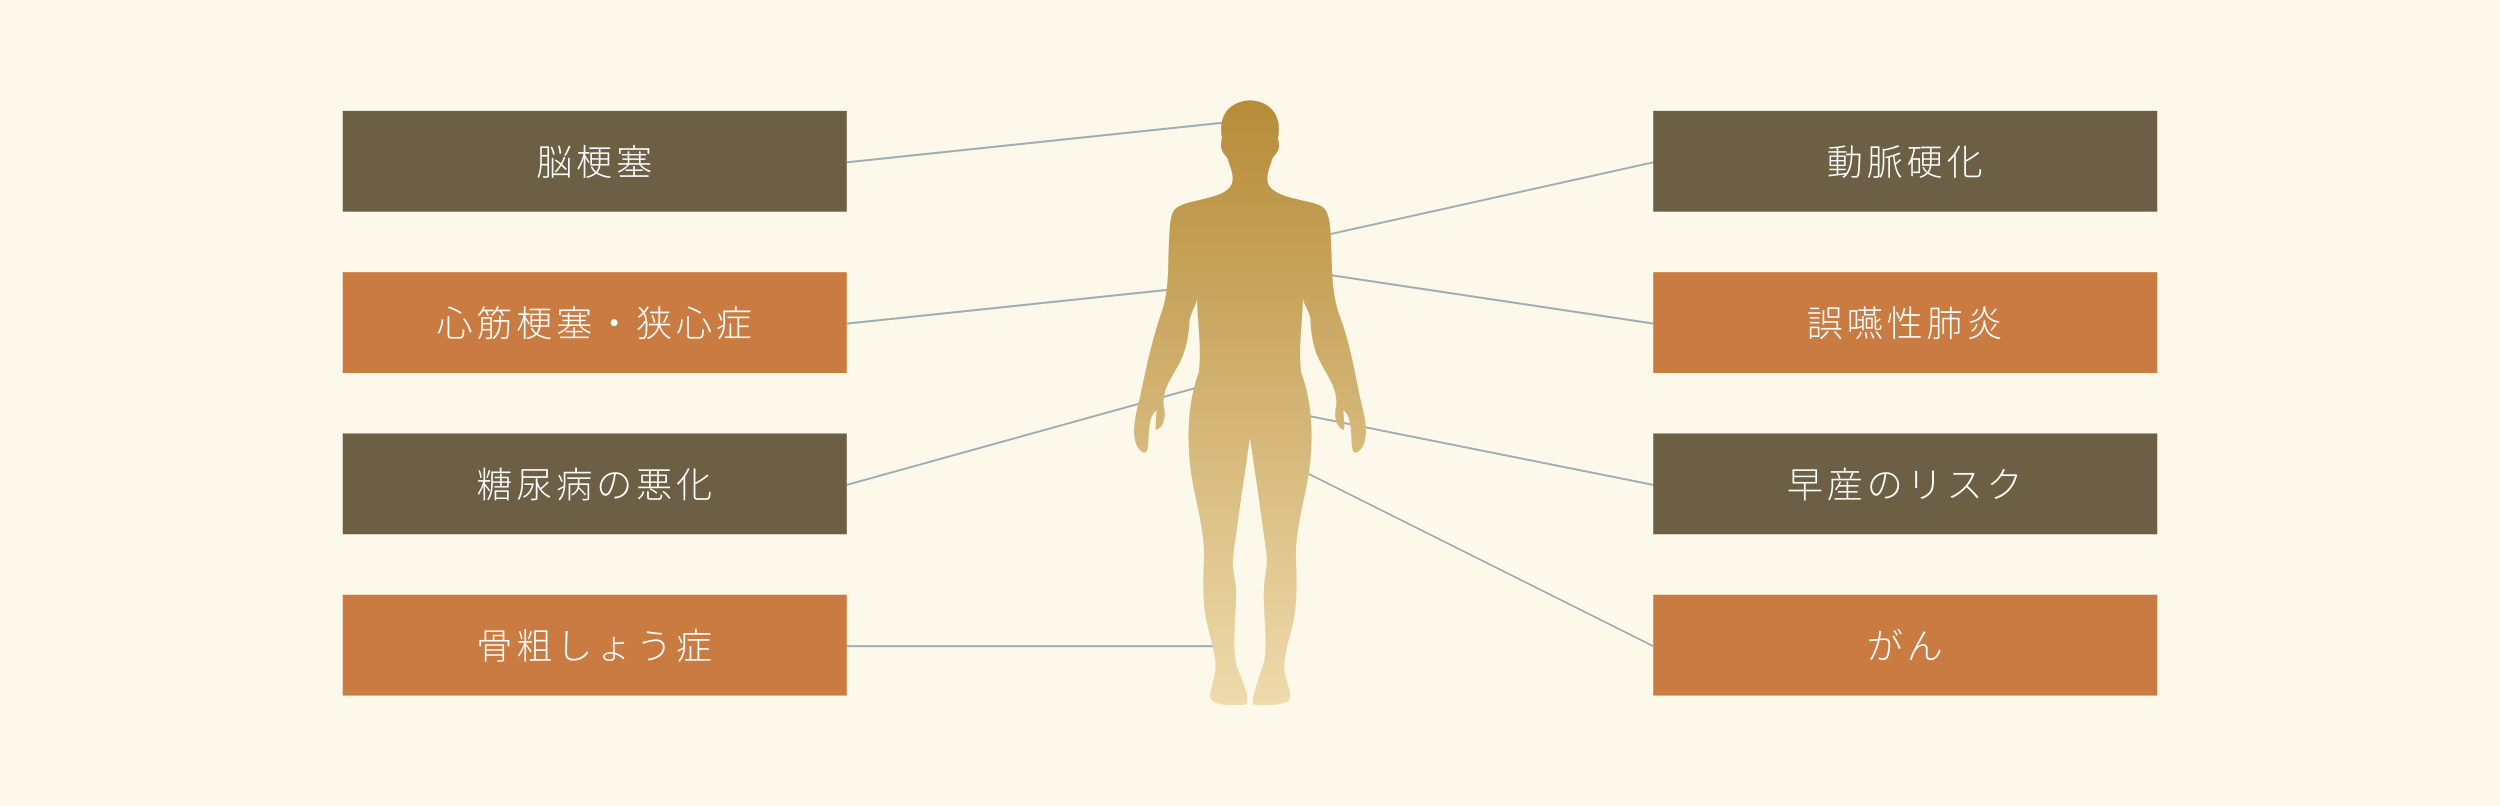 <svg id="illust02.svg" xmlns="http://www.w3.org/2000/svg" xmlns:xlink="http://www.w3.org/1999/xlink" width="1240" height="400" viewBox="0 0 1240 400">
  <defs>
    <style>
      .cls-1 {
        fill: #fcf9eb;
      }

      .cls-2, .cls-6 {
        fill: #9fadb0;
      }

      .cls-2, .cls-4, .cls-7, .cls-8 {
        fill-rule: evenodd;
      }

      .cls-3 {
        fill: #c97b41;
      }

      .cls-4 {
        fill: #fff;
      }

      .cls-5 {
        fill: #6d5f43;
      }

      .cls-7 {
        fill: url(#linear-gradient);
      }

      .cls-8 {
        fill: #daa233;
        opacity: 0.3;
      }
    </style>
    <linearGradient id="linear-gradient" x1="960.986" y1="6144.78" x2="960.986" y2="5844.78" gradientUnits="userSpaceOnUse">
      <stop offset="0" stop-color="#f8f3e1"/>
      <stop offset="1" stop-color="#a7833b"/>
    </linearGradient>
  </defs>
  <g id="bg">
    <rect id="bg-2" data-name="bg" class="cls-1" width="1240" height="400"/>
  </g>
  <g id="r">
    <path id="長方形_794" data-name="長方形 794" class="cls-2" d="M981,6025l180,90v1l-180-90v-1Z" transform="translate(-341 -5795)"/>
    <g id="txt">
      <rect id="長方形_794-2" data-name="長方形 794" class="cls-3" x="820" y="295" width="250" height="50"/>
      <path id="がん" class="cls-4" d="M1274.13,6107.98l-1.06-.11a20.129,20.129,0,0,1-.53,4c-1.18.09-2.37,0.2-2.99,0.22-0.52.02-.9,0.02-1.42,0l0.11,1.04c0.41-.07,1.06-0.14,1.4-0.18,0.55-.05,1.61-0.16,2.72-0.27-0.55,2.32-2.01,6.77-3.87,9.27l0.94,0.38a35.955,35.955,0,0,0,3.85-9.74c0.96-.07,1.82-0.14,2.34-0.14,1.17,0,2.02.36,2.02,2.12a15.956,15.956,0,0,1-.94,5.84,1.607,1.607,0,0,1-1.71,1,7.57,7.57,0,0,1-2.19-.36l0.14,0.99a10,10,0,0,0,2.09.27,2.325,2.325,0,0,0,2.43-1.42c0.76-1.46,1.06-4.28,1.06-6.44,0-2.34-1.29-2.81-2.74-2.81-0.45,0-1.33.07-2.3,0.14,0.22-1.15.43-2.5,0.5-2.99Q1274.07,6108.355,1274.13,6107.98Zm6.19,2.23-0.81.42a22.229,22.229,0,0,1,3.31,6.28l0.87-.43A31.35,31.35,0,0,0,1280.32,6110.21Zm0.52-2.68-0.7.31a16.889,16.889,0,0,1,1.5,2.5l0.72-.32A27.337,27.337,0,0,0,1280.84,6107.53Zm1.89-.66-0.68.3a14.572,14.572,0,0,1,1.53,2.49l0.72-.33A24.869,24.869,0,0,0,1282.73,6106.87Zm13.41,1.67-1.02-.43a9.006,9.006,0,0,1-.53,1.15c-0.97,1.75-5.07,9.15-6.39,12.8l0.97,0.34a27.937,27.937,0,0,1,1.66-4.12c0.74-1.4,2.29-3.01,3.87-3.01a1.358,1.358,0,0,1,1.48,1.41c0.05,1.15.02,2.48,0.07,3.58a2.1,2.1,0,0,0,2.38,2.16c2.52,0,3.94-2,4.9-4.79l-0.76-.61c-0.43,1.75-1.75,4.48-4.02,4.48a1.441,1.441,0,0,1-1.62-1.45c-0.05-.96-0.01-2.29-0.05-3.52a1.98,1.98,0,0,0-2.05-2.08,4.305,4.305,0,0,0-3.05,1.44c0.96-1.84,2.85-5.23,3.59-6.45C1295.78,6109.08,1296.02,6108.74,1296.14,6108.54Z" transform="translate(-341 -5795)"/>
    </g>
    <path id="長方形_794-3" data-name="長方形 794" class="cls-2" d="M961,5995l200,40v1l-200-40v-1Z" transform="translate(-341 -5795)"/>
    <g id="txt-2" data-name="txt">
      <rect id="長方形_794-4" data-name="長方形 794" class="cls-5" x="820" y="215" width="250" height="50"/>
      <path id="早産のリスク" class="cls-4" d="M1230.93,6031.69h10.46v2.34h-10.46v-2.34Zm0-3.1h10.46v2.33h-10.46v-2.33Zm13.43,9.3h-7.76v-3.07h5.65v-7.04h-12.17v7.04h5.65v3.07h-7.59v0.82h7.59v4.52h0.87v-4.52h7.76v-0.82Zm18.72-9.21h-6.65v-1.78h-0.86v1.78h-6.46v0.8h13.97v-0.8Zm-4.05,3.73c0.43-.7.95-1.73,1.4-2.65l-0.9-.27a19.847,19.847,0,0,1-1.2,2.65Zm-5.17-.25a8.366,8.366,0,0,0-1.12-2.56l-0.75.2a9.266,9.266,0,0,1,1.06,2.59Zm3.87,7.17h4.61v-0.76h-4.61v-2.22h5.06v-0.75h-5.06v-1.78h-0.84v1.78h-3.39a14.1,14.1,0,0,0,.7-1.6l-0.79-.18a10.972,10.972,0,0,1-2.38,3.9,5.568,5.568,0,0,1,.72.44,11.489,11.489,0,0,0,1.34-1.81h3.8v2.22h-4.31v0.76h4.31v2.7h-5.93v0.77h12.98v-0.77h-6.21v-2.7Zm6.27-6.88h-14.57v2.72c0,2.16-.2,5.24-1.66,7.5a2.813,2.813,0,0,1,.69.53c1.53-2.38,1.82-5.73,1.82-8.02v-1.94H1264v-0.79Zm18.97,3.17a6.319,6.319,0,0,0-6.68-6.38,7.459,7.459,0,0,0-7.64,7.1c0,2.93,1.57,4.55,2.94,4.55,1.49,0,2.86-1.71,3.96-5.44a31.43,31.43,0,0,0,1.06-5.38,5.423,5.423,0,0,1,5.46,5.51,5.764,5.764,0,0,1-4.86,5.65,8.962,8.962,0,0,1-1.46.18l0.52,0.89C1280.39,6041.81,1282.97,6039.4,1282.97,6035.62Zm-13.43.64a6.635,6.635,0,0,1,6.15-6.17,28.81,28.81,0,0,1-1.02,5.15c-1.01,3.4-2.14,4.64-3.03,4.64S1269.54,6038.8,1269.54,6036.26Zm30.76-7.83h-1.08c0.04,0.4.07,0.88,0.07,1.41v2.52c0,3.74-.19,5.27-1.51,6.84a8.388,8.388,0,0,1-4.28,2.48l0.75,0.8a8.926,8.926,0,0,0,4.23-2.65c1.28-1.59,1.77-2.86,1.77-7.45v-2.54C1300.25,6029.31,1300.27,6028.83,1300.3,6028.43Zm-8.37.13h-1.06c0.03,0.3.07,0.93,0.07,1.24v5.96a11.962,11.962,0,0,1-.07,1.28h1.06a11.135,11.135,0,0,1-.05-1.26v-5.98A12.348,12.348,0,0,1,1291.93,6028.56Zm28.53,1.38-0.59-.46a3.97,3.97,0,0,1-1.05.1h-7.29c-0.56,0-1.53-.09-1.64-0.09v1.07c0.08,0,1.07-.08,1.64-0.08h7.55a17.057,17.057,0,0,1-3.17,5.39,20.952,20.952,0,0,1-7.44,5.44l0.72,0.77a22.854,22.854,0,0,0,7.2-5.38,46.6,46.6,0,0,1,5.21,5.51l0.77-.69a50.606,50.606,0,0,0-5.38-5.49,21.905,21.905,0,0,0,3.15-5.49A3.128,3.128,0,0,1,1320.46,6029.94Zm15.03-1.98-1.08-.37a6.13,6.13,0,0,1-.41,1.17,14.571,14.571,0,0,1-5.69,6.24l0.79,0.6a16.143,16.143,0,0,0,4.57-4.48h6.7a15.926,15.926,0,0,1-3.06,6.04,14.337,14.337,0,0,1-7.15,4.54l0.81,0.78a15.43,15.43,0,0,0,7.11-4.79,17.357,17.357,0,0,0,3.23-6.32,4.771,4.771,0,0,1,.3-0.78l-0.81-.47a2.35,2.35,0,0,1-.93.15h-5.64c0.25-.4.47-0.79,0.65-1.15C1335.04,6028.81,1335.27,6028.32,1335.49,6027.96Z" transform="translate(-341 -5795)"/>
    </g>
    <path id="長方形_794-5" data-name="長方形 794" class="cls-2" d="M961,5925l200,30v1l-200-30v-1Z" transform="translate(-341 -5795)"/>
    <g id="txt-3" data-name="txt">
      <rect id="長方形_794-6" data-name="長方形 794" class="cls-3" x="820" y="135" width="250" height="50"/>
      <path id="誤嚥性肺炎" class="cls-4" d="M1252.51,5951.85h-4.23v-3.65h4.23v3.65Zm0.83-4.43h-5.87v5.21h5.87v-5.21Zm1.01,10.25h-1.62v-3.4h-6.9v-5.42h-0.81v7.22h0.81v-0.99h6.05v2.59h-7.74v0.81h10.21v-0.81Zm-10.98-10.08h-4.6v0.73h4.6v-0.73Zm0.54,2.3h-5.98v0.77h5.98v-0.77Zm-1.26,7.91v3.58h-3.19v-3.58h3.19Zm0.77-.76h-4.75v5.99h0.79v-0.88h3.96v-5.11Zm-4.74-1.64h4.74v-0.74h-4.74v0.74Zm0-2.36h4.74v-0.75h-4.74v0.75Zm8.45,6.05a13.2,13.2,0,0,1-3.48,3.57,3.682,3.682,0,0,1,.65.57,15.959,15.959,0,0,0,3.71-3.76Zm3.29,0.45a20.786,20.786,0,0,1,3.19,3.71l0.76-.47a22.074,22.074,0,0,0-3.24-3.63Zm10.98-9.88v7.63h-2.29v-7.63h2.29Zm0.76,8.42v-9.23h-3.78v10.71h0.73v-1.48h3.05Zm0,5.1a5.994,5.994,0,0,0,2.23-3.51l-0.7-.2a5.388,5.388,0,0,1-2.14,3.24Zm2.46-9.92h-2.14v0.75h2.14v2.52c-0.93.33-1.78,0.6-2.44,0.8l0.34,0.7c0.66-.23,1.37-0.5,2.1-0.79v1.55h0.76v-7.03h-0.76v1.5Zm5.64-4.05v1.53h-3.96v-1.53h3.96Zm0.83,2.25v-2.25h2.99v-0.74h-2.99v-1.57h-0.83v1.57h-3.96v-1.57h-0.81v1.57h-2.85v0.74h2.85v2.25h5.6Zm-3.94,1.85h1.99v3.94h-1.99v-3.94Zm2.71,4.66v-5.4h-3.42v5.4h3.42Zm-3.96,1.79a16.779,16.779,0,0,1,.52,3.22l0.8-.14a17.727,17.727,0,0,0-.58-3.19Zm2.6,0a18.922,18.922,0,0,1,1.47,3.2l0.76-.29a17.183,17.183,0,0,0-1.55-3.15Zm4.32-1.06a2.449,2.449,0,0,0,.75-0.09,0.794,0.794,0,0,0,.49-0.49,8.8,8.8,0,0,0,.16-1.53,2.4,2.4,0,0,1-.7-0.34c-0.02.64-.04,1.13-0.07,1.37a0.535,0.535,0,0,1-.24.35,1.106,1.106,0,0,1-.5.08h-0.65a0.679,0.679,0,0,1-.38-0.09,1.135,1.135,0,0,1-.11-0.71v-2.19a20.454,20.454,0,0,0,2.31-1.68l-0.56-.48a21.365,21.365,0,0,1-1.75,1.4v-2.63h-0.77v5.41c0,0.99.05,1.22,0.31,1.4a1.3,1.3,0,0,0,.84.22h0.87Zm-1.66.95a16.375,16.375,0,0,1,2.43,3.51l0.72-.38a16.067,16.067,0,0,0-2.48-3.45Zm6.94-4.54a17.58,17.58,0,0,0,.94-4.72l-0.7-.09a16.7,16.7,0,0,1-.97,4.56Zm1.99,8.07h0.84V5946.9h-0.84v16.28Zm3.29-10.35a15.376,15.376,0,0,0-1.33-3.08l-0.67.3a15.835,15.835,0,0,1,1.33,3.14Zm5.53,8.87v-5.02h3.94v-0.83h-3.94v-4.19h4.34v-0.83h-4.34v-3.89h-0.87v3.89h-2.73a29.379,29.379,0,0,0,.75-2.94l-0.84-.16a18.129,18.129,0,0,1-2.36,6.52c0.21,0.11.59,0.3,0.77,0.39a14.519,14.519,0,0,0,1.39-2.98h3.02v4.19h-4.01v0.83h4.01v5.02h-5.36v0.83h10.95v-0.83h-4.72Zm10.4-5.45c0.04-.8.05-1.57,0.05-2.25v-1.34h2.81v3.59h-2.86Zm2.86-7.85v3.45h-2.81v-3.45h2.81Zm0.81-.81h-4.41V5954c0,2.64-.11,6.24-1.39,8.8a2.6,2.6,0,0,1,.72.43,17.642,17.642,0,0,0,1.37-6.17h2.9v5c0,0.24-.11.31-0.36,0.33-0.23.01-1.01,0.01-1.94,0a3.367,3.367,0,0,1,.3.81,8.051,8.051,0,0,0,2.25-.15,0.9,0.9,0,0,0,.56-1.01v-14.45Zm9.94,5H1309v-1.96h-0.85v1.96h-3.71v8.01h0.81v-7.2h2.9v9.83H1309v-9.83h3.09v6.14c0,0.18-.05.24-0.27,0.25s-0.92.02-1.8,0a5.091,5.091,0,0,1,.31.87,6.754,6.754,0,0,0,2.09-.16,0.84,0.84,0,0,0,.5-0.94v-6.97Zm-3.92-3.2v-2.29h-0.85v2.29h-4.63v0.81h10.16v-0.81H1309Zm21.6-1.39a18.952,18.952,0,0,1-2.4,2.99l0.65,0.36a23.816,23.816,0,0,0,2.52-3.03Zm-9.19.16a4.924,4.924,0,0,1-2.41,3.05l0.61,0.46a5.3,5.3,0,0,0,2.52-3.26Zm3.46-1.26c-0.43,3.89-1.51,6.48-7,7.6a3.077,3.077,0,0,1,.45.72c4.52-.97,6.23-2.93,7-5.82,0.96,3.34,2.97,5.1,7.04,5.75a3.318,3.318,0,0,1,.47-0.76c-4.57-.61-6.5-2.75-7.15-6.93a3.572,3.572,0,0,0,.07-0.56h-0.88Zm4.05,12.14a32.02,32.02,0,0,0,2.4-3.15l-0.81-.38a20.581,20.581,0,0,1-2.27,3.19Zm-9.65.5a5.9,5.9,0,0,0,2.58-3.73l-0.72-.23a5.4,5.4,0,0,1-2.49,3.48Zm5.6-5.62c-0.38,4.29-1.35,7.31-7.26,8.56a2.849,2.849,0,0,1,.47.75c4.76-1.1,6.48-3.27,7.24-6.41,0.97,3.73,3.03,5.67,7.38,6.39a3.572,3.572,0,0,1,.51-0.81c-4.99-.66-6.86-3.09-7.51-7.79,0.02-.22.05-0.45,0.07-0.69h-0.9Z" transform="translate(-341 -5795)"/>
    </g>
    <path id="長方形_794-7" data-name="長方形 794" class="cls-2" d="M981,5915l180-40v1l-180,40v-1Z" transform="translate(-341 -5795)"/>
    <g id="txt-4" data-name="txt">
      <rect id="長方形_794-8" data-name="長方形 794" class="cls-5" x="820" y="55" width="250" height="50"/>
      <path id="動脈硬化" class="cls-4" d="M1249.21,5876.68v-1.62h2.76v1.62h-2.76Zm0-3.87h2.76v1.56h-2.76v-1.56Zm6.47,0v1.56h-2.88v-1.56h2.88Zm0,3.87h-2.88v-1.62h2.88v1.62Zm8.1-5.49h-3.92c0.03-1.34.05-2.7,0.05-4.11h-0.83c0,1.41,0,2.77-.05,4.11h-2.42V5872h2.4c-0.18,3.54-.7,6.7-2.43,8.96v-0.19c-1.26.14-2.56,0.3-3.78,0.43v-1.77h3.67v-0.73h-3.67v-1.34h3.65v-5.25h-3.65v-1.39h4.03v-0.74h-4.03v-1.58a36.623,36.623,0,0,0,3.65-.58l-0.5-.67a59.294,59.294,0,0,1-7.8.89,3.232,3.232,0,0,1,.24.68c1.11-.05,2.37-0.13,3.58-0.25v1.51h-4.09v0.74h4.09v1.39h-3.53v5.25h3.53v1.34h-3.57v0.73h3.57v1.86c-1.53.18-2.95,0.32-4.05,0.43l0.14,0.81c2.13-.25,5.13-0.61,8.03-0.97a8.453,8.453,0,0,1-1.31,1.13,2.887,2.887,0,0,1,.7.58c3.31-2.38,4.12-6.48,4.34-11.27h3.1c-0.22,7.02-.44,9.5-0.9,10.08a0.705,0.705,0,0,1-.65.23c-0.34,0-1.21,0-2.14-.07a2.712,2.712,0,0,1,.25.83,20.9,20.9,0,0,0,2.16.04,1.275,1.275,0,0,0,1.11-.54c0.6-.74.8-3.19,1.03-10.88v-0.5Zm5.79,5.06c0.04-.81.06-1.57,0.06-2.27v-1.32h2.79v3.59h-2.85Zm2.85-7.85v3.45h-2.79v-3.45h2.79Zm0.81-.81h-4.38v6.39c0,2.64-.11,6.25-1.37,8.82a2.544,2.544,0,0,1,.72.41,17.846,17.846,0,0,0,1.34-6.15h2.88v5c0,0.25-.09.33-0.36,0.34-0.22,0-.99,0-1.91-0.01a5.02,5.02,0,0,1,.29.81,8.517,8.517,0,0,0,2.25-.13,0.925,0.925,0,0,0,.54-1.01v-14.47Zm9.14-.6a31.189,31.189,0,0,1-6.68,1.95l-0.86-.27v6.19c0,2.39-.16,5.47-1.58,7.78a2.894,2.894,0,0,1,.64.56c1.55-2.49,1.75-5.85,1.75-8.32v-5.15a40.978,40.978,0,0,0,7.49-2.07Zm1.01,6.86a20.628,20.628,0,0,1-2.18,2c-0.21-1.1-.37-2.27-0.5-3.49a27.45,27.45,0,0,0,3.06-1.08l-0.72-.65a44.116,44.116,0,0,1-6.95,2.21,3.879,3.879,0,0,1,.31.67c0.39-.09.79-0.2,1.2-0.29v9.98h0.81v-10.19c0.54-.15,1.07-0.29,1.59-0.44,0.48,4.63,1.42,8.68,3.47,10.68a4.047,4.047,0,0,1,.67-0.7c-1.35-1.17-2.22-3.31-2.79-5.93a23.54,23.54,0,0,0,2.66-2.16Zm9.2,0.4v5.85h-2.81v-5.85h2.81Zm0.77,6.64v-7.43h-3.65a28.937,28.937,0,0,0,1.22-4.69h2.63v-0.81h-5.87v0.81h2.4a18.634,18.634,0,0,1-2.76,7.53,4.645,4.645,0,0,1,.52.79,11.347,11.347,0,0,0,1.14-1.91v7.22h0.79v-1.51h3.58Zm1.78-4.43v-2.23h3.14v0.86c0,0.45,0,.92-0.04,1.37h-3.1Zm0-5.17h3.14v2.22h-3.14v-2.22Zm7.3,0v2.22h-3.33v-2.22h3.33Zm0,5.17h-3.37c0.02-.45.04-0.93,0.04-1.38v-0.85h3.33v2.23Zm0.81,0.74v-6.64h-4.14v-2.02h4.52v-0.81h-9.69v0.81h4.34v2.02h-3.95v6.64h3.84a5.846,5.846,0,0,1-1.13,2.92,6.677,6.677,0,0,1-1.81-2.32l-0.73.23a7.4,7.4,0,0,0,2.03,2.65,8.465,8.465,0,0,1-3.47,1.89,2.98,2.98,0,0,1,.5.68,8.689,8.689,0,0,0,3.6-2.09,13.906,13.906,0,0,0,6.23,2.07,3.146,3.146,0,0,1,.51-0.74,14.186,14.186,0,0,1-6.22-1.9,6.716,6.716,0,0,0,1.3-3.39h4.27Zm9.12-9.99a20.165,20.165,0,0,1-5.42,7.45,5.818,5.818,0,0,1,.58.81,20.95,20.95,0,0,0,2.7-2.95v10.66h0.84v-11.85a24.037,24.037,0,0,0,2.13-3.85Zm5.1,14.89c-1.08,0-1.34-.25-1.34-1.21v-5.67a39.476,39.476,0,0,0,6.52-4.21l-0.61-.72a33.681,33.681,0,0,1-5.91,4.07v-7.04h-0.86v13.54c0,1.63.52,2.07,2.2,2.07h4.05c1.73,0,2.01-.96,2.19-3.8a2.217,2.217,0,0,1-.84-0.42c-0.13,2.69-.29,3.39-1.35,3.39h-4.05Z" transform="translate(-341 -5795)"/>
    </g>
  </g>
  <g id="l">
    <rect id="長方形_794-9" data-name="長方形 794" class="cls-6" x="420" y="320" width="185" height="1"/>
    <g id="txt-5" data-name="txt">
      <rect id="長方形_794-10" data-name="長方形 794" class="cls-3" x="170" y="295" width="250" height="50"/>
      <path id="骨粗しょう症" class="cls-4" d="M582.314,6119.52v-1.78h7.868v1.78h-7.868Zm7.868-4.23V6117h-7.868v-1.71h7.868Zm0.846-.74h-9.542v8.65h0.828v-2.96h7.868v1.88c0,0.23-.072.3-0.342,0.32-0.306.02-1.26,0.04-2.413,0a3.361,3.361,0,0,1,.306.76,12.948,12.948,0,0,0,2.7-.13,0.8,0.8,0,0,0,.594-0.94v-7.58Zm-8.858-6.1h8.138v1.4h-4.9v2.56H582.17v-3.96Zm8.138,3.96H586.2v-1.87h4.105v1.87Zm0.846,0v-4.7h-9.812v4.7H578.8v3.19h0.81v-2.4h13.18v2.4h0.828v-3.19h-2.467Zm12.922-4.39a28.734,28.734,0,0,1-1.314,3.98l0.612,0.23a37,37,0,0,0,1.531-3.96Zm-3.907,3.91a16.21,16.21,0,0,0-1.134-3.89l-0.684.18a17.165,17.165,0,0,1,1.1,3.89Zm4.537,6.03c-0.414-.62-2.178-2.99-2.772-3.71v-0.47H604.8v-0.83h-2.863v-6.01h-0.811v6.01h-2.97v0.83h2.79a19.882,19.882,0,0,1-3.025,6.18,4.174,4.174,0,0,1,.5.77,21.682,21.682,0,0,0,2.7-5.38v7.85h0.811v-7.89c0.72,1.04,1.782,2.66,2.142,3.37Zm2.071-.09h4.9v4.03h-4.9v-4.03Zm4.9-9.4v3.87h-4.9v-3.87h4.9Zm0,8.59h-4.9v-3.91h4.9v3.91Zm0.846,4.84v-14.26h-6.59v14.26h-2.143v0.81h10.389v-0.81h-1.656Zm10.1-13.88H621.41a7.127,7.127,0,0,1,.126,1.47c0,2.09-.2,6.56-0.2,9.37,0,2.86,1.728,3.8,4.105,3.8a8.831,8.831,0,0,0,7.328-3.87l-0.648-.78a7.686,7.686,0,0,1-6.626,3.75c-1.891,0-3.241-.76-3.241-2.83,0-2.95.144-7.35,0.216-9.44A13.067,13.067,0,0,1,622.616,6108.02Zm18.378,12.67c0-.99,1.188-1.49,2.808-1.49a7.716,7.716,0,0,1,1.351.13c0.018,0.5.036,0.95,0.036,1.26a1.475,1.475,0,0,1-1.675,1.51C641.894,6122.1,640.994,6121.49,640.994,6120.69Zm4.969-9.83h-1.044a8.175,8.175,0,0,1,.09,1.3v3.08c0,0.9.054,2.18,0.108,3.31a9.859,9.859,0,0,0-1.243-.09c-2.394,0-3.691.88-3.691,2.25,0,1.41,1.333,2.16,3.421,2.16,1.711,0,2.449-.93,2.449-2.01,0-.35-0.018-0.8-0.036-1.3a10.334,10.334,0,0,1,4.177,2.54l0.5-.85a11.7,11.7,0,0,0-4.717-2.54c-0.054-1.18-.126-2.52-0.126-3.44v-0.75c1.224-.04,3.4-0.15,4.7-0.29l-0.018-.83c-1.35.18-3.457,0.27-4.681,0.31v-1.55A8.184,8.184,0,0,1,645.963,6110.86Zm23.8,4.99c0,3.46-3.223,5.33-7.544,5.91l0.558,0.84c4.465-.7,7.9-2.79,7.9-6.71,0-2.43-1.837-3.75-4.214-3.75a22.965,22.965,0,0,0-5.347.9,11.7,11.7,0,0,1-1.477.25l0.324,1.12a14.173,14.173,0,0,1,1.387-.49,16.838,16.838,0,0,1,5.041-.93C668.338,6112.99,669.76,6114.14,669.76,6115.85Zm-7.85-7.8-0.162.9c2.016,0.36,5.473.72,7.418,0.85l0.144-.9A45.987,45.987,0,0,1,661.91,6108.05Zm17.567,5.71a12.888,12.888,0,0,0-1.53-3.29l-0.684.3a12.83,12.83,0,0,1,1.476,3.37Zm8.373,3.51h4.663v-0.79H687.85v-3.67h5.023v-0.79H682.088v0.79H687v9.09h-3.114v-6.5H683.06v6.5h-2.34v0.79H693.4v-0.79H687.85v-4.63Zm-1.279-8.26v-2.11h-0.882v2.11H680v5.35c0,0.52-.018,1.09-0.054,1.67-1.152.59-2.232,1.17-3.024,1.53l0.378,0.76c0.792-.43,1.692-0.94,2.574-1.44a9.429,9.429,0,0,1-2.466,5.79,4.145,4.145,0,0,1,.63.6c2.449-2.49,2.809-6.16,2.809-8.9v-4.53h12.567v-0.83h-6.842Z" transform="translate(-341 -5795)"/>
    </g>
    <path id="長方形_794-11" data-name="長方形 794" class="cls-2" d="M761,6035l180-50v1l-180,50v-1Z" transform="translate(-341 -5795)"/>
    <g id="txt-6" data-name="txt">
      <rect id="長方形_794-12" data-name="長方形 794" class="cls-5" x="170" y="215" width="250" height="50"/>
      <path id="糖尿病の悪化" class="cls-4" d="M583.394,6028.09a27.628,27.628,0,0,1-1.188,3.82l0.594,0.21a37.931,37.931,0,0,0,1.386-3.8Zm-3.493,3.87a12.769,12.769,0,0,0-.918-3.76l-0.666.16a13.262,13.262,0,0,1,.864,3.78Zm4.159,6.12c-0.324-.5-1.872-2.46-2.448-3.08v-1.06h2.448v-0.83h-2.448v-6.19h-0.793v6.19h-2.682v0.83h2.538a19.572,19.572,0,0,1-2.719,5.78,4.8,4.8,0,0,1,.5.74,19.307,19.307,0,0,0,2.358-4.88v7.62h0.793v-7.22a31.053,31.053,0,0,1,1.908,2.75Zm8.409,0.87v2.81h-5.312v-2.81h5.312Zm-6.122,4.25h0.81v-0.71h5.312v0.67h0.81v-4.95h-6.932v4.99Zm6.212-7.12h-2.7v-1.63h2.7v1.63Zm-2.7-3.9h2.7v1.55h-2.7v-1.55Zm4.5,1.55h-1.026v-2.27h-3.475v-1.48h-0.792v1.48h-2.755v0.72h2.755v1.55h-3.619v-4.07h8.732v-0.78H589.75v-1.98H588.9v1.98h-4.25v5.3c0,2.59-.2,6.01-2.034,8.46a3.234,3.234,0,0,1,.63.52c1.855-2.48,2.179-6.03,2.2-8.71h3.619v1.63h-2.827v0.74h7.094v-2.37h1.026v-0.72Zm17.514-5.24v2.72H600.529v-2.72h11.344Zm-11.344,3.53h12.208v-4.34H599.665v5.18c0,2.88-.18,6.83-1.927,9.67a2.57,2.57,0,0,1,.739.45c1.8-2.93,2.052-7.15,2.052-10.12v-0.84Zm4.754,2.71-0.18.04h-4.034v0.79h3.71a8.052,8.052,0,0,1-4.394,5.67,2.342,2.342,0,0,1,.594.62c2.287-1.14,4.07-3.3,4.808-6.94Zm7.2-.91a28.361,28.361,0,0,1-3.385,3.24,14.043,14.043,0,0,1-1.477-3.06v-1.77h-0.882v9.76c0,0.25-.072.32-0.342,0.32-0.234.02-1.1,0.02-2.107,0a4.572,4.572,0,0,1,.307.83,10.082,10.082,0,0,0,2.448-.14,0.887,0.887,0,0,0,.576-1.01v-6.09a11.418,11.418,0,0,0,5.852,6,4.381,4.381,0,0,1,.594-0.74,9.955,9.955,0,0,1-4.555-3.49,38.448,38.448,0,0,0,3.709-3.37Zm7.574-.08a12.487,12.487,0,0,0-1.53-3.27l-0.666.28a13.99,13.99,0,0,1,1.458,3.37Zm2.341-1.2h5.222v2.19H623.03v8.5h0.81v-7.7H627.6a5.205,5.205,0,0,1-3.367,4.62,2.867,2.867,0,0,1,.523.6A6.123,6.123,0,0,0,628,6037.4a28.013,28.013,0,0,1,3.1,3.33l0.63-.49a32.763,32.763,0,0,0-3.511-3.56,9.275,9.275,0,0,0,.18-1.15h4.015v6.59c0,0.21-.072.28-0.36,0.3-0.27.02-1.152,0.02-2.269-.02a4.065,4.065,0,0,1,.324.8,11.922,11.922,0,0,0,2.575-.13,0.831,0.831,0,0,0,.558-0.97v-7.37h-4.825v-2.19h5.419v-0.79H622.4v0.79Zm4.771-3.53v-2.11h-0.882v2.11H620.6v5.33c0,0.52-.018,1.08-0.054,1.65-1.152.6-2.25,1.19-3.043,1.57l0.379,0.76c0.81-.43,1.71-0.96,2.592-1.46a9.529,9.529,0,0,1-2.484,5.81,4.007,4.007,0,0,1,.63.58c2.448-2.48,2.809-6.16,2.809-8.89v-4.54H634v-0.81h-6.824Zm25.6,6.61a6.321,6.321,0,0,0-6.68-6.38,7.454,7.454,0,0,0-7.634,7.1c0,2.93,1.566,4.55,2.935,4.55,1.494,0,2.863-1.71,3.961-5.44a32.63,32.63,0,0,0,1.062-5.38,5.422,5.422,0,0,1,5.456,5.51,5.761,5.761,0,0,1-4.862,5.65,8.936,8.936,0,0,1-1.458.18l0.522,0.89C650.194,6041.81,652.769,6039.4,652.769,6035.62Zm-13.432.64a6.637,6.637,0,0,1,6.158-6.17,28.3,28.3,0,0,1-1.026,5.15c-1.009,3.4-2.143,4.64-3.025,4.64S639.337,6038.8,639.337,6036.26Zm24.427-1.76h3.169v1.85h-3.169v-1.85Zm-3.907-.74v-2.63h3.079v2.63h-3.079Zm3.907-5.18h3.169v1.81h-3.169v-1.81Zm3.169,5.18h-3.169v-2.63h3.169v2.63Zm4.034-2.63v2.63H667.78v-2.63h3.187Zm2.412,5.22h-5.6v-1.85H671.8v-4.11H667.78v-1.81h5.383v-0.8H657.751v0.8h5.185v1.81h-3.907v4.11h3.907v1.85h-5.455v0.8h15.9v-0.8Zm-10.245,1.39a11.41,11.41,0,0,1,3.4,2.2l0.576-.58a11.6,11.6,0,0,0-3.4-2.16Zm-5.167,4.84a5.156,5.156,0,0,0,2.556-3.7l-0.774-.24a4.747,4.747,0,0,1-2.485,3.42Zm6.05-.48c-1.009,0-1.189-.09-1.189-0.52v-2.99h-0.846v3c0,1.08.4,1.32,2.017,1.32h3.709c1.332,0,1.638-.45,1.746-2.45a1.872,1.872,0,0,1-.81-0.32c-0.072,1.72-.18,1.96-1.008,1.96h-3.619Zm5.437-3.17a12.4,12.4,0,0,1,3.385,3.55l0.72-.49a12.161,12.161,0,0,0-3.421-3.49Zm12.706-11.72a20.176,20.176,0,0,1-5.42,7.45,5.55,5.55,0,0,1,.577.81,20.365,20.365,0,0,0,2.7-2.95v10.66h0.847v-11.85a23.7,23.7,0,0,0,2.124-3.85Zm5.1,14.89c-1.081,0-1.333-.25-1.333-1.21v-5.67a39.665,39.665,0,0,0,6.518-4.21l-0.612-.72a33.637,33.637,0,0,1-5.906,4.07v-7.04h-0.864v13.54c0,1.63.522,2.07,2.2,2.07h4.051c1.728,0,2.016-.96,2.2-3.8a2.286,2.286,0,0,1-.846-0.42c-0.126,2.69-.288,3.39-1.35,3.39h-4.051Z" transform="translate(-341 -5795)"/>
    </g>
    <path id="長方形_794-13" data-name="長方形 794" class="cls-2" d="M761,5955l190-20v1l-190,20v-1Z" transform="translate(-341 -5795)"/>
    <g id="txt-7" data-name="txt">
      <rect id="長方形_794-14" data-name="長方形 794" class="cls-3" x="170" y="135" width="250" height="50"/>
      <path id="心筋梗塞_狭心症" data-name="心筋梗塞・狭心症" class="cls-4" d="M570.67,5953.24a20.4,20.4,0,0,1,3.4,6.77l0.829-.38a19.751,19.751,0,0,0-3.494-6.75Zm-10.551.14c-0.27,2.29-.882,5.08-2.161,6.68l0.739,0.47c1.332-1.69,1.98-4.61,2.25-6.97Zm3.061-5.72a29.427,29.427,0,0,1,6.284,3l0.522-.75a31.184,31.184,0,0,0-6.3-2.92Zm-0.18,4.18v9.29c0,1.44.486,1.81,2.142,1.81h3.872c1.854,0,2.16-.97,2.322-4.37a2.367,2.367,0,0,1-.828-0.43c-0.126,3.27-.306,3.99-1.494,3.99h-3.853c-1.045,0-1.3-.19-1.3-0.99v-9.3H563Zm18.648-2.45a12.269,12.269,0,0,1,1.008,2.34l0.81-.29a11.983,11.983,0,0,0-.918-2.05h3.385v-0.78h-5.024c0.252-.48.5-1.01,0.721-1.53l-0.829-.21a11.959,11.959,0,0,1-2.9,4.39,5.455,5.455,0,0,1,.739.5,12.64,12.64,0,0,0,1.818-2.37h1.189Zm-1.171,8.75c0.054-.67.072-1.34,0.072-1.91v-0.33h3.619v2.24h-3.691Zm3.691-5.08v2.09h-3.619v-2.09h3.619Zm0.829-.77h-5.276v3.94c0,2-.18,4.64-1.585,6.59a2.711,2.711,0,0,1,.685.5,9.929,9.929,0,0,0,1.566-4.43h3.781v3.21c0,0.23-.072.3-0.324,0.3-0.234.02-1.044,0.02-2.016,0a3.739,3.739,0,0,1,.27.81,8.319,8.319,0,0,0,2.376-.16,0.809,0.809,0,0,0,.523-0.95v-9.81Zm4.411,1.47v-2.18H588.58v2.18h-2.845v0.81h2.845v0.13c0,2.48-.342,5.58-3.367,7.99a3.253,3.253,0,0,1,.612.56c3.169-2.54,3.583-5.76,3.583-8.53v-0.15h3.349c-0.162,5.26-.36,7.13-0.7,7.55a0.657,0.657,0,0,1-.631.21c-0.288,0-1.152,0-2.07-.09a2.053,2.053,0,0,1,.252.83,14.854,14.854,0,0,0,2.143.05,1.217,1.217,0,0,0,1.026-.48c0.486-.61.648-2.52,0.828-8.43,0-.12.018-0.45,0.018-0.45h-4.213Zm-1.711-5.15a9.793,9.793,0,0,0,.721-1.53l-0.847-.21a9.931,9.931,0,0,1-3.079,4.3,4.936,4.936,0,0,1,.739.54,12.211,12.211,0,0,0,2.016-2.32h1.6a10.243,10.243,0,0,1,1.3,2.36l0.792-.31a9.563,9.563,0,0,0-1.152-2.05h4.249v-0.78H587.7Zm16.055,6.77c-0.306-.54-1.6-2.54-2.106-3.26v-0.86h1.98v-0.83h-1.98v-3.53h-0.829v3.53h-2.772v0.83h2.646a22.007,22.007,0,0,1-3.025,7.26,3.793,3.793,0,0,1,.523.77,21.55,21.55,0,0,0,2.628-5.96v9.87h0.829v-9.94c0.54,0.92,1.26,2.19,1.53,2.77Zm1.171,0.96v-2.15h3.385v1.17c0,0.33,0,.65-0.018.98h-3.367Zm0-4.99h3.385v2.11h-3.385v-2.11Zm7.742,0v2.11h-3.529v-2.11h3.529Zm0,4.99h-3.547c0.018-.33.018-0.63,0.018-0.96v-1.19h3.529v2.15Zm0.828,0.75v-6.5h-4.357v-1.69h4.807v-0.79h-10.3v0.79h4.664v1.69h-4.2v6.5h4.124a5.141,5.141,0,0,1-1.243,2.97,6.76,6.76,0,0,1-1.944-2.57l-0.775.23a7.71,7.71,0,0,0,2.143,2.9,10.555,10.555,0,0,1-4.393,1.93,2.611,2.611,0,0,1,.486.72,10.861,10.861,0,0,0,4.573-2.16,14.746,14.746,0,0,0,6.77,2.19,2.561,2.561,0,0,1,.522-0.79,15.045,15.045,0,0,1-6.7-1.96,5.956,5.956,0,0,0,1.387-3.46h4.429Zm5.648-7.79h13.342v2.03h0.864v-2.83h-7.13v-1.6h-0.864v1.6h-7.058v2.83h0.846v-2.03Zm7.076,10.53h3.8v-0.76h-3.8v-1.72h-0.846v1.72h-3.745v0.76h3.745v2.12h-6.59v0.78h14.224v-0.78h-6.788v-2.12Zm-2.773-5.53H628.2v1.62h-4.754v-1.62Zm0-2.21H628.2v1.49h-4.754v-1.49Zm10.335,4.61v-0.78h-4.753v-1.62h2.467v-0.72h-2.467v-1.49h2.809v-0.72h-2.809v-1.3H628.2v1.3h-4.754v-1.3h-0.828v1.3h-2.935v0.72h2.935v1.49h-2.593v0.72h2.593v1.62h-4.7v0.78h4.537a11,11,0,0,1-4.826,3.24,3.713,3.713,0,0,1,.595.68,12.3,12.3,0,0,0,5.2-3.92h4.88a11.9,11.9,0,0,0,5.221,3.74,4.1,4.1,0,0,1,.594-0.74,10.868,10.868,0,0,1-4.843-3h4.5Zm11.842-3.33a1.69,1.69,0,1,0,1.692,1.69A1.687,1.687,0,0,0,645.621,5953.37Zm16.487-6.41a13.856,13.856,0,0,1-1.8,2.43,10.71,10.71,0,0,0-2.124-2.29l-0.594.49a10.451,10.451,0,0,1,2.16,2.41,17.214,17.214,0,0,1-2.538,2.23,6.97,6.97,0,0,1,.576.52,22.206,22.206,0,0,0,2.358-2.03,9.411,9.411,0,0,1,.919,2.84,12.8,12.8,0,0,1-3.962,4.52,2.97,2.97,0,0,1,.577.71,15.67,15.67,0,0,0,3.529-3.95c0.036,0.56.054,1.14,0.054,1.71,0,2.51-.2,4.79-0.721,5.46a0.85,0.85,0,0,1-.612.34,13.128,13.128,0,0,1-2.16-.02,1.929,1.929,0,0,1,.306.87,11.715,11.715,0,0,0,2.088-.06,1.346,1.346,0,0,0,1.009-.54c0.72-.95.918-3.29,0.918-6.03a12.933,12.933,0,0,0-1.332-6.48,14.941,14.941,0,0,0,2.088-2.74Zm11.289,9.43v-0.81h-5.1a19.769,19.769,0,0,0,.144-2.68v-2.51H673v-0.82h-4.555v-2.67h-0.864v2.67h-4.124v0.82h4.124v2.49a20.143,20.143,0,0,1-.144,2.7h-4.574v0.81h4.43c-0.469,2.29-1.8,4.56-5.42,6.16a4.173,4.173,0,0,1,.612.68,9.286,9.286,0,0,0,5.51-6.1,10.155,10.155,0,0,0,5.059,6.03,2.887,2.887,0,0,1,.576-0.76,9.261,9.261,0,0,1-5.1-6.01H673.4Zm-9.362-4.88a14.966,14.966,0,0,1,1.26,3.57l0.792-.27a16.215,16.215,0,0,0-1.3-3.52Zm6.481,3.64a35.765,35.765,0,0,0,1.855-3.69l-0.846-.31a22.729,22.729,0,0,1-1.729,3.75Zm18.954-1.91a20.4,20.4,0,0,1,3.4,6.77l0.828-.38a19.729,19.729,0,0,0-3.493-6.75Zm-10.551.14c-0.27,2.29-.882,5.08-2.161,6.68l0.739,0.47c1.332-1.69,1.98-4.61,2.25-6.97Zm3.061-5.72a29.427,29.427,0,0,1,6.284,3l0.522-.75a31.184,31.184,0,0,0-6.3-2.92Zm-0.18,4.18v9.29c0,1.44.486,1.81,2.142,1.81h3.872c1.854,0,2.16-.97,2.322-4.37a2.367,2.367,0,0,1-.828-0.43c-0.126,3.27-.306,3.99-1.494,3.99H683.96c-1.044,0-1.3-.19-1.3-0.99v-9.3H681.8Zm17.477,1.92a12.888,12.888,0,0,0-1.53-3.29l-0.684.3a12.83,12.83,0,0,1,1.476,3.37Zm8.373,3.51h4.663v-0.79H707.65v-3.67h5.023v-0.79H701.888v0.79H706.8v9.09h-3.114v-6.5H702.86v6.5h-2.34v0.79H713.2v-0.79H707.65v-4.63Zm-1.279-8.26v-2.11h-0.882v2.11H699.8v5.35c0,0.52-.018,1.09-0.054,1.67-1.152.59-2.232,1.17-3.025,1.53l0.378,0.76c0.793-.43,1.693-0.94,2.575-1.44a9.425,9.425,0,0,1-2.467,5.79,4.105,4.105,0,0,1,.631.6c2.448-2.49,2.809-6.16,2.809-8.9v-4.53h12.567v-0.83h-6.842Z" transform="translate(-341 -5795)"/>
    </g>
    <path id="長方形_794-15" data-name="長方形 794" class="cls-2" d="M761,5875l190-20v1l-190,20v-1Z" transform="translate(-341 -5795)"/>
    <g id="txt-8" data-name="txt">
      <rect id="長方形_794-16" data-name="長方形 794" class="cls-5" x="170" y="55" width="250" height="50"/>
      <path id="脳梗塞" class="cls-4" d="M623.123,5867.24a31.044,31.044,0,0,1-2.305,4.78l0.757,0.32a45.7,45.7,0,0,0,2.412-4.75Zm-3.745,3.91a15.718,15.718,0,0,0-.828-3.94l-0.775.12a19.959,19.959,0,0,1,.775,4.04Zm2.737,7.62a21.107,21.107,0,0,0-2.305-2.29,22.68,22.68,0,0,0,1.621-3.47l-0.757-.35a19.838,19.838,0,0,1-1.476,3.32,30.82,30.82,0,0,0-2.449-1.88l-0.54.54c0.846,0.6,1.746,1.32,2.575,2.04a17.26,17.26,0,0,1-2.647,3.42,5.7,5.7,0,0,1,.594.47,19.3,19.3,0,0,0,2.647-3.37,20.042,20.042,0,0,1,2.161,2.22Zm-12.442-2.52c0.036-.81.054-1.57,0.054-2.27v-1.32h2.791v3.59h-2.845Zm2.845-7.85v3.45h-2.791v-3.45h2.791Zm0.81-.81h-4.375v6.39c0,2.64-.108,6.25-1.369,8.82a2.636,2.636,0,0,1,.721.41,17.751,17.751,0,0,0,1.332-6.15h2.881v5c0,0.25-.09.33-0.36,0.34-0.216,0-.991,0-1.909-0.01a4.813,4.813,0,0,1,.288.81,8.48,8.48,0,0,0,2.251-.13,0.927,0.927,0,0,0,.54-1.01v-14.47Zm2.809,3.92a13.912,13.912,0,0,0-1.332-3.76l-0.757.23a14.866,14.866,0,0,1,1.279,3.82Zm6.608,9.54h-7.256v-7.76h-0.81v9.87h0.81v-1.28h7.256v1.21h0.828v-9.78h-0.828v7.74Zm10.707-5.67c-0.306-.54-1.6-2.54-2.106-3.26v-0.86h1.98v-0.83h-1.98v-3.53h-0.829v3.53h-2.772v0.83h2.646a22.007,22.007,0,0,1-3.025,7.26,3.834,3.834,0,0,1,.523.77,21.55,21.55,0,0,0,2.628-5.96v9.87h0.829v-9.94c0.54,0.92,1.26,2.19,1.53,2.77Zm1.171,0.96v-2.15h3.385v1.17c0,0.33,0,.65-0.018.98h-3.367Zm0-4.99h3.385v2.11h-3.385v-2.11Zm7.742,0v2.11h-3.529v-2.11h3.529Zm0,4.99h-3.547c0.018-.33.018-0.63,0.018-0.96v-1.19h3.529v2.15Zm0.828,0.75v-6.5h-4.357v-1.69h4.807v-0.79h-10.3v0.79h4.664v1.69h-4.2v6.5h4.124a5.141,5.141,0,0,1-1.243,2.97,6.76,6.76,0,0,1-1.944-2.57l-0.775.23a7.7,7.7,0,0,0,2.143,2.9,10.555,10.555,0,0,1-4.393,1.93,2.611,2.611,0,0,1,.486.72,10.861,10.861,0,0,0,4.573-2.16,14.746,14.746,0,0,0,6.77,2.19,2.561,2.561,0,0,1,.522-0.79,15.045,15.045,0,0,1-6.7-1.96,5.956,5.956,0,0,0,1.387-3.46h4.429Zm5.648-7.79h13.342v2.03h0.864v-2.83h-7.13v-1.6h-0.864v1.6H648v2.83h0.846v-2.03Zm7.076,10.53h3.8v-0.76h-3.8v-1.72h-0.846v1.72h-3.745v0.76h3.745v2.12h-6.59v0.78h14.224v-0.78h-6.788v-2.12Zm-2.773-5.53H657.9v1.62h-4.754v-1.62Zm0-2.21H657.9v1.49h-4.754v-1.49Zm10.335,4.61v-0.78h-4.753v-1.62h2.467v-0.72h-2.467v-1.49h2.809v-0.72h-2.809v-1.3H657.9v1.3h-4.754v-1.3h-0.828v1.3h-2.935v0.72h2.935v1.49h-2.593v0.72h2.593v1.62h-4.7v0.78h4.537a11,11,0,0,1-4.826,3.24,3.676,3.676,0,0,1,.6.68,12.3,12.3,0,0,0,5.2-3.92h4.88a11.9,11.9,0,0,0,5.221,3.74,4.1,4.1,0,0,1,.594-0.74,10.868,10.868,0,0,1-4.843-3h4.5Z" transform="translate(-341 -5795)"/>
    </g>
  </g>
  <g id="deco">
    <path id="シェイプ_2" data-name="シェイプ 2" class="cls-7" d="M1015.72,5992.75c-2.94-13.68-5.09-27.2-10-40.36-4.77-12.78-3.84-25.9-4.64-39.29-0.27-4.33-.27-9.78-2.508-13.66-2.028-3.51-8.7-4.18-12.191-5.11-4.837-1.28-11.311-2.38-15-6.09-3.745-3.75-.611-10.07.587-14.2,0.369-1.98,4.948-3.6,2.845-10.43,2.145-10.33-2.734-18.2-13.821-18.83-11.087.63-15.963,8.5-13.821,18.83-2.1,6.83,2.476,8.45,2.847,10.43,1.133,3.9,3.947,9.39,1.3,13.34-2.724,4.07-9.6,5.3-13.942,6.47-4.09,1.12-9.322,1.75-12.849,4.28-3.316,2.38-3.223,9.49-3.49,13.03-0.98,13.06.378,26.44-3.983,39.02-4.868,14.06-7.665,28.04-10.791,42.57-1.689,6.78-5.7,21.07.962,26.17,3.522,2.7,3.309-4.7,3.411-6.47,0.262-4.47.225-10.83,3.98-14.02,0.182,1.18-1,10.03-.026,9.72,4.21-1.32,4.657-8.24,3.6-11.58-0.98-10.49,6.326-16.36,9.766-25.92a53.722,53.722,0,0,0,2.959-15.73c0.2-4.24,3.842-8.93,3.842-12.58,0,12.54,2.452,24.8.825,37.42-5.162,14.28-5.783,29.35-4.444,44.38,1.419,15.9,7.219,30.88,7.088,47.01-0.485,11.26-.983,22.62,1.576,33.68,1.407,6.07,3.355,12.03,4,18.24,0.587,5.65-1.318,10.08-2.533,15.49-1.688,7.49,11.9,6.2,16.747,6.01,5.276-.21-3.3-16.94-3.93-20.51-2.129-12.03.269-23.9,0-35.95-0.126-5.62-2.1-10.72-1.516-16.38,0.5-4.92,1.307-9.83,1.967-14.73,2.018-15.01,4.247-29.98,6.447-44.96,0,0.01,0,.01,0,0,2.14,14.57,4.3,29.15,6.283,43.74q0.916,6.72,1.831,13.45c0.808,6-.737,10.78-1.118,16.63-0.786,12.12,1.819,24.06.213,36.21-0.415,3.15-8.159,22.18-5.118,22.44,3.6,0.32,18.343,1.19,17.9-4.26-0.427-5.29-3.219-9.84-2.952-15.29,0.3-6.26,2.207-12.34,3.723-18.37,2.925-11.66,2.515-23.52,2-35.44-0.124-15.31,4.979-29.53,6.823-44.55,1.921-15.66,1.205-31.94-4.182-46.84-1.63-12.62.825-24.88,0.825-37.42,0,3.35,3.653,7.54,3.793,11.42a57.533,57.533,0,0,0,2.218,14.49c3.119,10.39,11.594,17.16,10.554,28.32-1.06,3.34-.61,10.26,3.6,11.58,0.98,0.31-.21-8.54-0.03-9.72,3.76,3.19,3.72,9.55,3.99,14.02,0.1,1.77-.12,9.17,3.41,6.47C1021.42,6013.82,1017.41,5999.53,1015.72,5992.75Z" transform="translate(-341 -5795)"/>
    <path id="シェイプ_2-2" data-name="シェイプ 2" class="cls-8" d="M1015.72,5992.75c-2.94-13.68-5.09-27.2-10-40.36-4.77-12.78-3.84-25.9-4.64-39.29-0.27-4.33-.27-9.78-2.508-13.66-2.028-3.51-8.7-4.18-12.191-5.11-4.837-1.28-11.311-2.38-15-6.09-3.745-3.75-.611-10.07.587-14.2,0.369-1.98,4.948-3.6,2.845-10.43,2.145-10.33-2.734-18.2-13.821-18.83-11.087.63-15.963,8.5-13.821,18.83-2.1,6.83,2.476,8.45,2.847,10.43,1.133,3.9,3.947,9.39,1.3,13.34-2.724,4.07-9.6,5.3-13.942,6.47-4.09,1.12-9.322,1.75-12.849,4.28-3.316,2.38-3.223,9.49-3.49,13.03-0.98,13.06.378,26.44-3.983,39.02-4.868,14.06-7.665,28.04-10.791,42.57-1.689,6.78-5.7,21.07.962,26.17,3.522,2.7,3.309-4.7,3.411-6.47,0.262-4.47.225-10.83,3.98-14.02,0.182,1.18-1,10.03-.026,9.72,4.21-1.32,4.657-8.24,3.6-11.58-0.98-10.49,6.326-16.36,9.766-25.92a53.722,53.722,0,0,0,2.959-15.73c0.2-4.24,3.842-8.93,3.842-12.58,0,12.54,2.452,24.8.825,37.42-5.162,14.28-5.783,29.35-4.444,44.38,1.419,15.9,7.219,30.88,7.088,47.01-0.485,11.26-.983,22.62,1.576,33.68,1.407,6.07,3.355,12.03,4,18.24,0.587,5.65-1.318,10.08-2.533,15.49-1.688,7.49,11.9,6.2,16.747,6.01,5.276-.21-3.3-16.94-3.93-20.51-2.129-12.03.269-23.9,0-35.95-0.126-5.62-2.1-10.72-1.516-16.38,0.5-4.92,1.307-9.83,1.967-14.73,2.018-15.01,4.247-29.98,6.447-44.96,0,0.01,0,.01,0,0,2.14,14.57,4.3,29.15,6.283,43.74q0.916,6.72,1.831,13.45c0.808,6-.737,10.78-1.118,16.63-0.786,12.12,1.819,24.06.213,36.21-0.415,3.15-8.159,22.18-5.118,22.44,3.6,0.32,18.343,1.19,17.9-4.26-0.427-5.29-3.219-9.84-2.952-15.29,0.3-6.26,2.207-12.34,3.723-18.37,2.925-11.66,2.515-23.52,2-35.44-0.124-15.31,4.979-29.53,6.823-44.55,1.921-15.66,1.205-31.94-4.182-46.84-1.63-12.62.825-24.88,0.825-37.42,0,3.35,3.653,7.54,3.793,11.42a57.533,57.533,0,0,0,2.218,14.49c3.119,10.39,11.594,17.16,10.554,28.32-1.06,3.34-.61,10.26,3.6,11.58,0.98,0.31-.21-8.54-0.03-9.72,3.76,3.19,3.72,9.55,3.99,14.02,0.1,1.77-.12,9.17,3.41,6.47C1021.42,6013.82,1017.41,5999.53,1015.72,5992.75Z" transform="translate(-341 -5795)"/>
  </g>
</svg>
